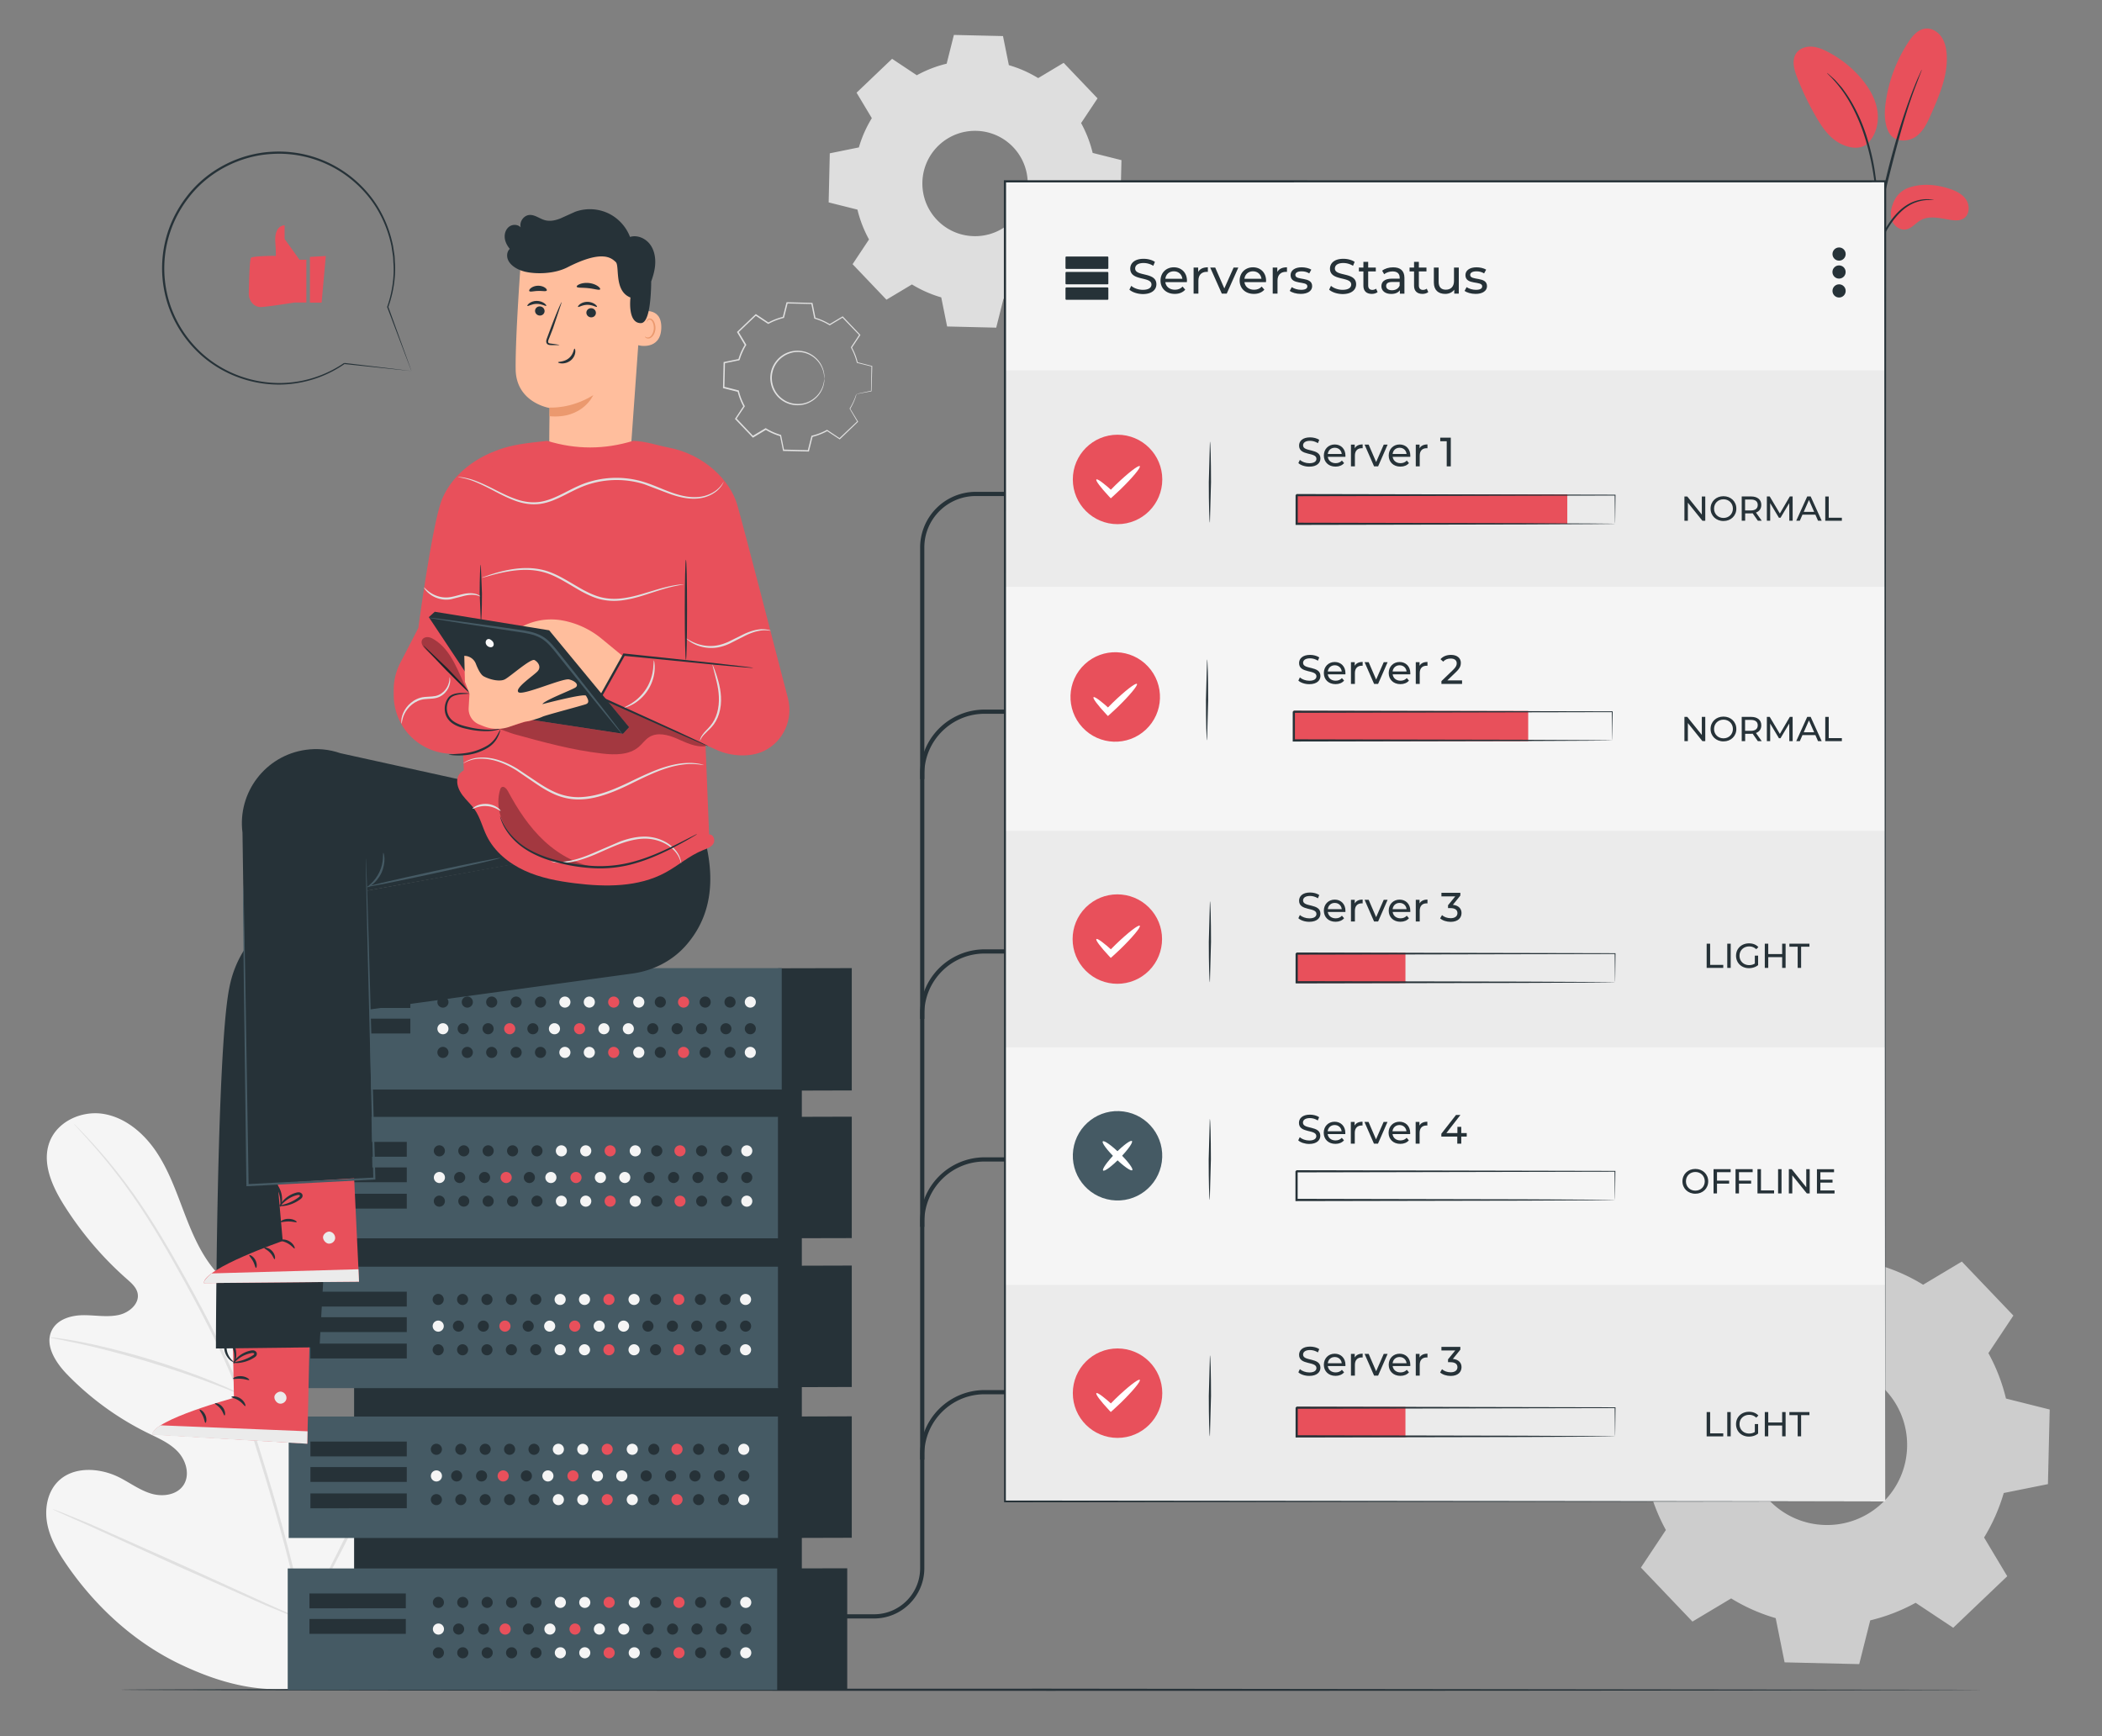 <svg xmlns="http://www.w3.org/2000/svg" xmlns:xlink="http://www.w3.org/1999/xlink" viewBox="0 0 500 413" xmlns:v="https://vecta.io/nano"><rect x="0" y="0" width="500" height="413" fill="#808080" stroke="none"/><style><![CDATA[.Q{fill:#263238}.R{fill:#e8505b}.S{fill:#f5f5f5}.T{fill:#455a64}.U{fill:#e0e0e0}.V{fill:#ebebeb}.W{fill:#ffbe9d}.X{fill-rule:evenodd}]]></style><g opacity=".8" class="U X"><path d="M476.63 355.19c-1.1 3.76-2.68 7.32-4.68 10.59l5.51 9.21-12.85 12.26-8.94-5.94c-3.36 1.85-6.98 3.26-10.8 4.18l-2.62 10.41-17.75-.42-2.12-10.52a43.04 43.04 0 0 1-10.59-4.69l-9.21 5.51-12.26-12.85 5.94-8.94c-1.85-3.36-3.26-6.98-4.18-10.8l-10.41-2.61.42-17.75 10.52-2.12a43.04 43.04 0 0 1 4.69-10.59l-5.51-9.21 12.85-12.26 8.94 5.94c3.36-1.85 6.98-3.26 10.79-4.18l2.62-10.4 17.75.42 2.12 10.52a43.04 43.04 0 0 1 10.59 4.69l9.21-5.51 12.26 12.85-5.94 8.94c1.85 3.36 3.26 6.98 4.18 10.8l10.4 2.61-.42 17.75-10.51 2.11h0zm-22.99-10.99c.25-10.52-8.08-19.25-18.6-19.49-10.52-.25-19.24 8.08-19.49 18.6s8.08 19.24 18.6 19.49 19.25-8.08 19.49-18.6z"/></g><path d="M196.09 90.07s.07.57-.17 1.56c-.24.97-.89 2.41-2.38 3.52-.74.54-1.67 1-2.74 1.17s-2.27.11-3.41-.34c-.57-.21-1.12-.52-1.63-.92-.51-.39-.97-.86-1.35-1.41-.78-1.08-1.2-2.47-1.18-3.88.04-1.41.53-2.78 1.36-3.82A6.22 6.22 0 0 1 186 84.6c.52-.37 1.09-.66 1.67-.84 1.16-.4 2.36-.4 3.42-.18s1.97.72 2.68 1.3c1.44 1.18 2.02 2.65 2.21 3.63.21 1 .11 1.56.11 1.56-.05 0 0-.56-.23-1.54a6.35 6.35 0 0 0-2.23-3.46c-.69-.54-1.57-1-2.59-1.2-1.01-.19-2.15-.19-3.25.21-.55.18-1.08.45-1.58.81-.5.34-.95.78-1.33 1.28-.78.99-1.24 2.28-1.28 3.61-.02 1.33.38 2.64 1.11 3.67.35.52.79.97 1.27 1.34s1 .68 1.54.88c1.08.44 2.22.5 3.24.36 1.02-.15 1.92-.57 2.64-1.08 1.45-1.04 2.12-2.41 2.39-3.35.27-.97.26-1.53.3-1.53zm7.65 3.66l.22-.06.66-.15 2.61-.56-.05.06.1-5.91.07.09-3.46-.86-.06-.02-.02-.06a14.73 14.73 0 0 0-1.39-3.56l-.03-.06.04-.06 1.97-2.98.01.16-4.09-4.26.18.02-3.06 1.84-.08.05-.08-.05c-1.01-.62-2.21-1.17-3.49-1.54l-.09-.03-.02-.09-.71-3.5.15.13-5.91-.13.17-.13-.87 3.46-.03.1-.1.02c-1.16.28-2.39.74-3.55 1.38l-.09.05-.09-.06-2.98-1.97.22-.02-4.27 4.08.03-.22 1.83 3.06.06.09-.06.09c-.63 1.03-1.17 2.22-1.54 3.47h0 0c-.06.06.14-.13-.14.13h0-.01-.01l-.03.01-.06.01-.11.02-.22.04-.44.09-.88.18-1.74.35.15-.17-.14 5.91-.14-.18 3.46.87.1.03.03.11c.3 1.25.77 2.45 1.37 3.55l.05.09-.06.09-1.98 2.97-.02-.22 4.07 4.28-.21-.03 3.07-1.83.09-.05.08.05a14.37 14.37 0 0 0 3.48 1.55l.09.03.02.09.7 3.5-.14-.12 5.9.15-.14.11.88-3.46.02-.08.08-.02a14.18 14.18 0 0 0 3.56-1.37l.06-.03.06.04 2.97 1.98-.13.01 4.29-4.06-.01.1-1.81-3.08-.02-.03.02-.03c.68-1.1 1.05-2 1.28-2.59l.24-.67c.09-.13.11-.2.12-.19 0 0-.01.08-.05.23l-.21.69c-.21.6-.57 1.51-1.24 2.63v-.06l1.85 3.05.03.06-.05.05-4.26 4.1-.06.06-.07-.05-2.98-1.96.12.01a14.68 14.68 0 0 1-3.62 1.41l.1-.1-.86 3.46-.03.11h-.11l-5.91-.13h-.12l-.02-.12-.71-3.5.11.12a14.59 14.59 0 0 1-3.56-1.57h.17l-3.06 1.84-.11.07-.09-.1-4.08-4.27-.1-.1.08-.12 1.97-2.98-.01.18a14.79 14.79 0 0 1-1.41-3.63l.13.13-3.46-.87-.14-.03v-.14l.14-5.91v-.15l.14-.03 1.74-.35.88-.18.44-.09.22-.04.11-.02.06-.01.03-.01h.01.01 0l-.14.13h0 0c.37-1.29.93-2.51 1.58-3.56v.19l-1.83-3.06-.07-.12.1-.1 4.28-4.08.1-.1.12.08 2.97 1.98-.18-.01a14.67 14.67 0 0 1 3.63-1.4l-.13.13.87-3.46.03-.13h.14l5.9.15h.13l.03.13.7 3.5-.11-.12c1.31.38 2.53.95 3.56 1.58h-.16l3.07-1.83.1-.06.08.08 4.07 4.28.07.08-.06.09-1.98 2.97.01-.12a14.62 14.62 0 0 1 1.39 3.62l-.08-.08 3.46.88.07.02v.07l-.17 5.9v.05l-.05.01-2.6.49-.67.12-.25.02z" class="U"/><g opacity=".8" class="S X"><path d="M259.58 51.18a28.43 28.43 0 0 1-3.08 6.96l3.62 6.06-8.45 8.06-5.88-3.91c-2.21 1.21-4.59 2.15-7.1 2.75l-1.72 6.85-11.68-.28-1.4-6.92c-2.48-.72-4.82-1.77-6.97-3.08l-6.06 3.63-8.06-8.45 3.91-5.88c-1.21-2.21-2.15-4.59-2.75-7.1l-6.85-1.72.27-11.68 6.92-1.4a28.43 28.43 0 0 1 3.08-6.96l-3.63-6.06 8.45-8.06 5.88 3.91c2.21-1.21 4.59-2.15 7.1-2.75l1.72-6.84 11.68.27 1.4 6.92a28.5 28.5 0 0 1 6.97 3.08l6.06-3.63 8.06 8.45-3.91 5.88c1.21 2.21 2.15 4.59 2.75 7.1l6.85 1.72-.28 11.68-6.9 1.4h0zm-15.12-7.23c.16-6.92-5.31-12.66-12.23-12.82s-12.66 5.32-12.82 12.23c-.16 6.92 5.31 12.66 12.23 12.82 6.92.17 12.66-5.3 12.82-12.23z"/></g><path d="M76.74 400.54c20.02-11.06 26.8-34.8 28.35-56.62.26-3.64 1.06-7.42-.33-10.79-1.39-3.36-5.19-5.96-8.6-4.78-2.83.98-4.33 4-6.11 6.43-2.37 3.24-5.66 5.78-9.37 7.23-2.44.96-5.37 1.39-7.52-.11-2.95-2.06-2.86-6.42-2.46-10.03l2.25-20.16c.4-3.61.8-7.29.04-10.83s-2.91-6.99-6.24-8.31-7.79.21-8.88 3.67c-.46 1.44-.32 3-.58 4.48-.26 1.49-1.13 3.07-2.6 3.34-1.48.27-2.82-.9-3.79-2.07-3.34-4.04-5.37-9-7.24-13.91-1.87-4.92-3.66-9.94-6.62-14.27s-7.3-7.97-12.44-8.81-10.98 1.77-12.82 6.71c-1.85 4.95.58 10.42 3.37 14.88 4.15 6.62 9.25 12.62 15.09 17.75 1.05.93 2.19 1.93 2.49 3.31.53 2.49-2 4.64-4.46 5.18-2.78.61-5.67.03-8.52.06s-6.03.95-7.37 3.5c-1.87 3.53.81 7.72 3.58 10.58a69.29 69.29 0 0 0 19.18 13.94c2.55 1.25 5.26 2.4 7.2 4.49s2.89 5.47 1.33 7.88-4.97 2.87-7.69 2.06c-2.73-.81-5.06-2.58-7.6-3.86-4.76-2.39-11.2-2.73-14.83 1.22-2.38 2.6-2.98 6.5-2.28 9.97s2.54 6.59 4.53 9.5c6.97 10.16 16.35 18.74 27.44 23.94 11.08 5.21 21.62 7.41 33.5 4.43" class="S"/><g class="U"><path d="M72.56 386.32c-2.04-11.31-5.31-23.52-9.17-36.17l-2.89-9.36c-.96-3.07-1.9-6.11-3.01-9.03-2.2-5.85-4.75-11.31-7.34-16.41-2.59-5.11-5.23-9.86-7.73-14.28-2.51-4.42-4.93-8.5-7.3-12.12-4.71-7.26-9.19-12.66-12.42-16.24-1.61-1.8-2.91-3.15-3.8-4.05l-1.02-1.02c-.23-.23-.36-.34-.36-.33-.01.01.1.14.31.38l.97 1.07c.86.93 2.12 2.31 3.7 4.13 3.16 3.63 7.57 9.05 12.22 16.33 2.33 3.63 4.72 7.71 7.21 12.14 2.48 4.43 5.1 9.19 7.67 14.29s5.1 10.54 7.28 16.36c1.1 2.9 2.04 5.92 2.99 9l2.89 9.35c3.85 12.64 7.13 24.82 9.2 36.08"/><path d="M57.3 331.72c.04.01.22-.52.51-1.5l1.12-4.18c.89-3.54 1.95-8.47 3.1-13.91s2.28-10.34 3.22-13.86l1.14-4.16c.28-.98.41-1.53.37-1.55-.04-.01-.26.51-.61 1.46-.36.96-.82 2.36-1.34 4.11-1.06 3.5-2.27 8.4-3.42 13.85l-2.91 13.94-.91 4.22c-.22 1.01-.31 1.57-.27 1.58z"/><path d="M11.82 318.16c-.01.05.65.19 1.83.42l4.98 1.03c4.2.91 9.96 2.36 16.25 4.25 6.28 1.9 11.9 3.85 15.91 5.39 2.02.75 3.63 1.41 4.75 1.85 1.12.45 1.74.68 1.76.63.02-.04-.57-.35-1.66-.88-1.09-.52-2.68-1.24-4.68-2.05-3.99-1.65-9.59-3.69-15.9-5.59-6.3-1.89-12.1-3.28-16.34-4.06-2.12-.41-3.84-.67-5.04-.82-1.19-.16-1.86-.22-1.86-.17zm60.26 67.25c.02.01.15-.17.38-.53l.97-1.6 3.39-5.97c2.8-5.08 6.44-12.22 10.36-20.15l10.18-20.23 3.2-6.07.86-1.66c.19-.38.28-.59.26-.6s-.15.17-.38.53l-.97 1.59c-.84 1.39-1.99 3.43-3.39 5.97-2.8 5.08-6.44 12.22-10.36 20.15L76.4 377.06l-3.2 6.07-.86 1.66c-.19.4-.28.61-.26.62z"/><path d="M12.52 359.04c-.01.02.19.13.59.32l1.73.79 6.38 2.84 20.95 9.55 21.04 9.38 6.46 2.64 1.78.67c.41.15.63.21.64.19s-.19-.13-.59-.32l-1.73-.79-6.38-2.84-20.96-9.55-21.04-9.37-6.46-2.64-1.78-.67c-.4-.15-.62-.22-.63-.2z"/></g><path d="M471.13 402c0 .14-99.01.26-221.12.26-122.15 0-221.14-.12-221.14-.26s98.99-.26 221.14-.26l221.12.26zm-263.21-16.96h-9.24v-1h9.24c6.04 0 10.95-4.91 10.95-10.95V130.24a13.25 13.25 0 0 1 13.23-13.23h20.02v1H232.1c-6.74 0-12.23 5.49-12.23 12.23v242.84c0 6.6-5.36 11.96-11.95 11.96zM84.23 242.34h106.5v142.2H84.23z" class="Q"/><path d="M68.67 265.71H185.1v28.89H68.67z" class="T"/><g class="Q"><use xlink:href="#B"/><use xlink:href="#B" y="6.07"/><use xlink:href="#B" y="12.34"/><use xlink:href="#C"/><use xlink:href="#D"/><use xlink:href="#C" x="11.61"/><path d="M123.24 273.79c0 .73-.59 1.32-1.31 1.32s-1.32-.59-1.32-1.32a1.32 1.32 0 0 1 1.32-1.32 1.31 1.31 0 0 1 1.31 1.32z"/><use xlink:href="#C" x="62.38"/><use xlink:href="#C" x="68.3"/><use xlink:href="#C" x="23.22"/><use xlink:href="#C" x="51.72"/></g><g class="S"><use xlink:href="#D" x="23.21"/><use xlink:href="#C" x="34.82"/><use xlink:href="#C" x="46.6"/><path d="M178.95 273.79c0 .73-.59 1.32-1.31 1.32a1.32 1.32 0 0 1 0-2.64c.72 0 1.31.59 1.31 1.32z"/></g><g class="R"><use xlink:href="#C" x="40.63"/><use xlink:href="#C" x="57.24"/></g><g class="Q"><path d="M176.32 280.13a1.32 1.32 0 0 1 1.32-1.32 1.31 1.31 0 0 1 1.31 1.32c0 .73-.59 1.32-1.31 1.32-.74-.01-1.32-.6-1.32-1.32z"/><use xlink:href="#E"/><use xlink:href="#E" x="-5.8"/><use xlink:href="#E" x="-11.6"/><use xlink:href="#E" x="-56.57"/><use xlink:href="#E" x="-62.49"/><use xlink:href="#F"/><use xlink:href="#E" x="-45.91"/></g><g class="S"><path d="M147.3 280.13a1.32 1.32 0 0 1 1.32-1.32 1.31 1.31 0 0 1 1.31 1.32c0 .73-.59 1.32-1.31 1.32-.73-.01-1.32-.6-1.32-1.32z"/><use xlink:href="#E" x="-29.01"/><use xlink:href="#F" x="-23.38"/><use xlink:href="#E" x="-67.31"/></g><g class="R"><use xlink:href="#E" x="-34.82"/><use xlink:href="#E" x="-51.43"/></g><g class="Q"><use xlink:href="#G"/><circle cx="110.32" cy="285.76" r="1.31"/><circle cx="116.12" cy="285.76" r="1.32"/><path d="M123.24 285.76c0 .73-.59 1.32-1.31 1.32s-1.32-.59-1.32-1.32a1.32 1.32 0 0 1 1.32-1.32c.73 0 1.31.6 1.31 1.32z"/><circle cx="166.9" cy="285.76" r="1.31"/><circle cx="172.82" cy="285.76" r="1.31"/><use xlink:href="#G" x="23.22"/><use xlink:href="#G" x="51.72"/></g><g class="S"><circle cx="133.53" cy="285.76" r="1.31"/><use xlink:href="#G" x="34.82"/><use xlink:href="#G" x="46.6"/><use xlink:href="#H"/></g><g class="R"><path d="M146.46 285.76a1.32 1.32 0 0 1-2.64 0 1.32 1.32 0 0 1 1.32-1.32c.73 0 1.32.6 1.32 1.32z"/><circle cx="161.76" cy="285.76" r="1.31"/></g><path d="M68.67 301.35H185.1v28.89H68.67z" class="T"/><g class="Q"><use xlink:href="#I"/><use xlink:href="#J"/><use xlink:href="#J" x="5.8"/><use xlink:href="#I" x="17.41"/><use xlink:href="#I" x="62.38"/><use xlink:href="#I" x="68.29"/><path d="M128.76 309.15a1.31 1.31 0 0 1-1.31 1.31c-.73 0-1.32-.59-1.32-1.31a1.32 1.32 0 0 1 1.32-1.32c.72 0 1.31.59 1.31 1.32z"/><use xlink:href="#J" x="45.91"/></g><g class="S"><use xlink:href="#I" x="29.01"/><path d="M140.36 309.15a1.31 1.31 0 0 1-1.32 1.31c-.73 0-1.32-.59-1.32-1.31a1.32 1.32 0 0 1 1.32-1.32 1.31 1.31 0 0 1 1.32 1.32z"/><use xlink:href="#I" x="46.59"/><use xlink:href="#I" x="73.11"/></g><g class="R"><use xlink:href="#I" x="40.62"/><use xlink:href="#I" x="57.23"/></g><g class="Q"><use xlink:href="#E" x="5.52" y="35.36"/><circle cx="171.54" cy="315.49" r="1.32"/><use xlink:href="#E" x="-6.09" y="35.36"/><use xlink:href="#E" x="-11.89" y="35.36"/><use xlink:href="#E" x="-56.86" y="35.36"/><use xlink:href="#E" x="-62.78" y="35.36"/><circle cx="154.13" cy="315.49" r="1.32"/><use xlink:href="#K"/></g><g class="S"><use xlink:href="#E" x="-23.5" y="35.36"/><use xlink:href="#E" x="-29.3" y="35.36"/><circle cx="130.75" cy="315.49" r="1.32"/><use xlink:href="#K" x="-21.4"/></g><g class="R"><use xlink:href="#E" x="-35.11" y="35.36"/><use xlink:href="#E" x="-51.72" y="35.36"/></g><g class="Q"><use xlink:href="#L"/><use xlink:href="#M"/><use xlink:href="#M" x="5.8"/><use xlink:href="#L" x="17.41"/><use xlink:href="#N"/><use xlink:href="#N" x="5.91"/><path d="M128.76 321.12a1.31 1.31 0 0 1-1.31 1.31c-.73 0-1.32-.59-1.32-1.31a1.32 1.32 0 0 1 1.32-1.32 1.33 1.33 0 0 1 1.31 1.32z"/><use xlink:href="#M" x="45.91"/></g><g class="S"><use xlink:href="#L" x="29.01"/><use xlink:href="#O"/><use xlink:href="#L" x="46.59"/><use xlink:href="#L" x="73.11"/></g><g class="R"><use xlink:href="#N" x="-21.76"/><use xlink:href="#N" x="-5.15"/></g><g class="Q"><use xlink:href="#B" y="35.64"/><use xlink:href="#B" y="41.71"/><use xlink:href="#B" y="47.99"/></g><path d="M68.67 337H185.1v28.89H68.67z" class="T"/><g class="Q"><use xlink:href="#B" y="71.29"/><use xlink:href="#B" y="77.36"/><use xlink:href="#B" y="83.63"/><use xlink:href="#G" x="-0.71" y="59.03"/><use xlink:href="#P"/><use xlink:href="#P" x="5.8"/><use xlink:href="#P" x="11.6"/><use xlink:href="#G" x="61.67" y="59.03"/><use xlink:href="#G" x="67.59" y="59.03"/><use xlink:href="#P" x="17.41"/><use xlink:href="#H" x="-22.11" y="59.03"/></g><g class="S"><use xlink:href="#G" x="28.31" y="59.03"/><use xlink:href="#H" x="-39.01" y="59.03"/><use xlink:href="#G" x="45.89" y="59.03"/><use xlink:href="#G" x="72.41" y="59.03"/></g><g class="R"><use xlink:href="#P" x="34.82"/><path d="M162.36 344.79a1.32 1.32 0 0 1-2.64 0 1.32 1.32 0 0 1 1.32-1.32c.73 0 1.32.6 1.32 1.32z"/></g><g class="Q"><use xlink:href="#Q"/><use xlink:href="#Q" x="-5.81"/><use xlink:href="#Q" x="-11.61"/><use xlink:href="#Q" x="-17.41"/><path d="M113.23 351.13a1.32 1.32 0 0 1 1.32-1.32 1.31 1.31 0 0 1 1.31 1.32c0 .73-.59 1.32-1.31 1.32a1.31 1.31 0 0 1-1.32-1.32zm-5.92 0a1.32 1.32 0 0 1 1.32-1.32 1.31 1.31 0 0 1 1.31 1.32c0 .73-.59 1.32-1.31 1.32s-1.32-.59-1.32-1.32z"/><use xlink:href="#Q" x="-23.22"/><use xlink:href="#Q" x="-51.72"/></g><g class="S"><use xlink:href="#Q" x="-29.02"/><use xlink:href="#Q" x="-34.82"/><use xlink:href="#Q" x="-46.6"/><use xlink:href="#Q" x="-73.12"/></g><g class="R"><use xlink:href="#R"/><use xlink:href="#Q" x="-57.24"/></g><g class="Q"><use xlink:href="#S"/><use xlink:href="#T"/><use xlink:href="#T" x="5.8"/><use xlink:href="#T" x="11.6"/><use xlink:href="#S" x="62.38"/><use xlink:href="#S" x="68.3"/><use xlink:href="#T" x="17.41"/><use xlink:href="#U"/></g><g class="S"><use xlink:href="#S" x="29.02"/><use xlink:href="#U" x="-16.9"/><use xlink:href="#S" x="46.6"/><use xlink:href="#S" x="73.12"/></g><g class="R"><use xlink:href="#T" x="34.82"/><use xlink:href="#I" x="56.81" y="47.62"/></g><path d="M202.61 294.55l-17.51.04v-28.88l17.51-.05zm0 35.42l-17.51.05v-28.89l17.51-.05zm0 35.87l-17.51.05V337l17.51-.05zM74.69 248.61h22.92v3.53H74.69zm127.92 10.81l-17.51.05v-29.11l17.51-.04z" class="Q"/><path d="M69.52 230.32h116.43v28.89H69.52z" class="T"/><g class="Q"><path d="M74.69 236.27h22.92v3.53H74.69zm0 6.07h22.92v3.53H74.69z"/><use xlink:href="#C" x="0.85" y="-35.39"/><use xlink:href="#C" x="6.65" y="-35.39"/><use xlink:href="#C" x="12.45" y="-35.39"/><use xlink:href="#C" x="18.26" y="-35.39"/><use xlink:href="#C" x="63.23" y="-35.39"/><path d="M174.97 238.4a1.32 1.32 0 0 1-2.64 0 1.32 1.32 0 0 1 1.32-1.32 1.31 1.31 0 0 1 1.32 1.32z"/><use xlink:href="#C" x="24.06" y="-35.39"/><use xlink:href="#C" x="52.56" y="-35.39"/></g><g class="S"><use xlink:href="#C" x="29.86" y="-35.39"/><use xlink:href="#C" x="35.67" y="-35.39"/><use xlink:href="#C" x="47.44" y="-35.39"/><use xlink:href="#D" x="68.15" y="-35.39"/></g><g class="R"><use xlink:href="#C" x="41.47" y="-35.39"/><use xlink:href="#C" x="58.09" y="-35.39"/></g><g class="Q"><path d="M177.16 244.74c0-.73.59-1.32 1.31-1.32a1.32 1.32 0 0 1 0 2.64 1.33 1.33 0 0 1-1.31-1.32z"/><circle cx="172.67" cy="244.74" r="1.32"/><use xlink:href="#F" x="12.45" y="-35.39"/><use xlink:href="#F" x="6.65" y="-35.39"/><use xlink:href="#E" x="-55.73" y="-35.39"/><use xlink:href="#E" x="-61.65" y="-35.39"/><use xlink:href="#K" x="29.63" y="-70.75"/><circle cx="126.76" cy="244.74" r="1.32"/></g><g class="S"><circle cx="149.46" cy="244.74" r="1.32"/><circle cx="143.65" cy="244.74" r="1.32"/><use xlink:href="#K" x="6.25" y="-70.75"/><circle cx="105.36" cy="244.74" r="1.32"/></g><g class="R"><use xlink:href="#F" x="-16.56" y="-35.39"/><use xlink:href="#E" x="-50.59" y="-35.39"/></g><g class="Q"><use xlink:href="#G" x="0.85" y="-35.39"/><use xlink:href="#G" x="6.65" y="-35.39"/><use xlink:href="#G" x="12.45" y="-35.39"/><use xlink:href="#G" x="18.26" y="-35.39"/><use xlink:href="#G" x="63.23" y="-35.39"/><path d="M174.97 250.37a1.32 1.32 0 0 1-2.64 0 1.32 1.32 0 0 1 1.32-1.32c.74.01 1.32.6 1.32 1.32z"/><use xlink:href="#G" x="24.06" y="-35.39"/><use xlink:href="#G" x="52.56" y="-35.39"/></g><g class="S"><use xlink:href="#G" x="29.86" y="-35.39"/><use xlink:href="#G" x="35.67" y="-35.39"/><use xlink:href="#G" x="47.44" y="-35.39"/><use xlink:href="#P" x="68.86" y="-94.42"/></g><g class="R"><use xlink:href="#G" x="41.47" y="-35.39"/><use xlink:href="#G" x="58.09" y="-35.39"/></g><path d="M201.53 401.98l-17.51.05v-28.89l17.51-.04z" class="Q"/><path d="M68.44 373.14h116.43v28.89H68.44z" class="T"/><g class="Q"><path d="M73.61 379.09h22.92v3.53H73.61zm0 6.07h22.92v3.53H73.61z"/><use xlink:href="#L" x="0.05" y="60.1"/><use xlink:href="#L" x="5.85" y="60.1"/><use xlink:href="#N" x="-50.73" y="60.1"/><use xlink:href="#L" x="17.46" y="60.1"/><use xlink:href="#L" x="62.43" y="60.1"/><use xlink:href="#L" x="68.35" y="60.1"/><use xlink:href="#L" x="23.26" y="60.1"/><use xlink:href="#L" x="51.76" y="60.1"/></g><g class="S"><use xlink:href="#O" x="-5.75" y="60.1"/><use xlink:href="#L" x="34.87" y="60.1"/><use xlink:href="#L" x="46.64" y="60.1"/><use xlink:href="#L" x="73.16" y="60.1"/></g><g class="R"><use xlink:href="#L" x="40.67" y="60.1"/><use xlink:href="#N" x="-5.09" y="60.1"/></g><g class="Q"><use xlink:href="#Q" x="0.47" y="36.43"/><use xlink:href="#Q" x="-5.33" y="36.43"/><use xlink:href="#Q" x="-11.14" y="36.43"/><path d="M158.67 387.56c0-.73.59-1.32 1.31-1.32s1.32.59 1.32 1.32a1.32 1.32 0 0 1-1.32 1.32 1.31 1.31 0 0 1-1.31-1.32z"/><use xlink:href="#V"/><use xlink:href="#V" x="-5.92"/><use xlink:href="#Q" x="-22.74" y="36.43"/><use xlink:href="#V" x="10.67"/></g><g class="S"><use xlink:href="#Q" x="-28.55" y="36.43"/><use xlink:href="#R" x="6.28" y="36.43"/><use xlink:href="#Q" x="-46.12" y="36.43"/><use xlink:href="#Q" x="-72.64" y="36.43"/></g><g class="R"><use xlink:href="#V" x="21.76"/><use xlink:href="#Q" x="-56.77" y="36.43"/></g><g class="Q"><use xlink:href="#W"/><use xlink:href="#W" x="5.8"/><circle cx="115.89" cy="393.2" r="1.32"/><use xlink:href="#W" x="17.41"/><circle cx="166.66" cy="393.2" r="1.32"/><circle cx="172.58" cy="393.2" r="1.32"/><use xlink:href="#W" x="23.21"/><use xlink:href="#W" x="51.71"/></g><g class="S"><path d="M134.61 393.2a1.32 1.32 0 0 1-2.64 0 1.31 1.31 0 0 1 1.32-1.31c.74-.01 1.32.58 1.32 1.31z"/><circle cx="139.1" cy="393.2" r="1.32"/><use xlink:href="#W" x="46.59"/><use xlink:href="#W" x="73.11"/></g><g class="R"><use xlink:href="#W" x="40.62"/><circle cx="161.52" cy="393.2" r="1.32"/></g><g class="Q"><use xlink:href="#X"/><use xlink:href="#X" y="57.04"/><use xlink:href="#X" y="106.52"/><use xlink:href="#X" y="161.89"/></g><path d="M55.28 313.5l.37 19.05s-19.14 5.18-19.41 8.7l36.86 2.21.65-29.71-18.47-.25z" class="R"/><path d="M67.1 331.14c.71.21 1.19 1.02 1.01 1.74s-1 1.22-1.72 1.02c-.72-.19-1.32-1.15-1.07-1.85.26-.7 1.25-1.23 1.9-.86m5.87 12.28l.06-2.96-34.94-1.42s-2.06 1.1-2.06 2.25l36.94 2.13z" class="V"/><g class="Q"><path d="M55.05 332.35c0 .18.9.28 1.78.87.89.57 1.34 1.36 1.51 1.29.17-.03-.08-1.12-1.16-1.82-1.07-.7-2.17-.5-2.13-.34zm-3.91 1.54c-.04.17.73.49 1.33 1.27.62.76.76 1.58.94 1.58.17.03.31-1.02-.45-1.97-.75-.96-1.81-1.05-1.82-.88zm-2.27 4.61c.16.04.43-.86-.02-1.85-.44-1-1.28-1.4-1.36-1.25-.1.15.43.69.79 1.51.37.8.41 1.57.59 1.59zm6.58-10.5c.07.17.91-.07 1.92.02 1.02.07 1.81.42 1.91.27.11-.13-.66-.81-1.86-.89-1.2-.1-2.06.46-1.97.6zm-.01-3.84c0 .07.71.2 1.85.02.57-.09 1.24-.26 1.95-.56a8.37 8.37 0 0 0 1.07-.55c.17-.11.38-.21.57-.43.2-.18.32-.66.1-.96-.18-.29-.52-.42-.78-.43-.27-.01-.49.04-.7.08-.41.09-.8.22-1.16.38-.71.31-1.29.71-1.73 1.09-.87.78-1.17 1.45-1.11 1.49.08.06.51-.5 1.39-1.14.44-.32 1-.65 1.67-.9.33-.13.69-.23 1.07-.31.39-.1.73-.09.82.08.04.07.04.09-.04.21-.09.1-.25.21-.42.31-.33.21-.66.39-.99.54-.65.31-1.27.52-1.8.66-1.06.28-1.76.32-1.76.42z"/><path d="M55.67 324.42c.06.03.43-.61.52-1.78a6.05 6.05 0 0 0-.22-2.03c-.11-.37-.26-.76-.45-1.13-.21-.37-.47-.86-1.17-.95-.37-.02-.67.26-.78.5-.13.25-.15.46-.2.68-.08.43-.07.85-.02 1.25.1.79.41 1.45.76 1.93.71.97 1.46 1.2 1.47 1.14.06-.09-.56-.45-1.1-1.38a4.35 4.35 0 0 1-.56-1.75c-.03-.34-.02-.71.05-1.07.06-.39.22-.71.36-.66.18 0 .49.3.64.62.18.33.33.68.44 1.01.22.67.31 1.31.33 1.85.04 1.07-.16 1.74-.07 1.77z"/><path d="M167.01 197.4l-90.82 16.5c-10.4 1.87-18.95 9.59-21.38 19.88a29.2 29.2 0 0 0-.3 1.41c-3.02 15.37-3.15 85.62-3.15 85.62l24.64-.29 4.45-79.34 69.95-9.57c4.83-.66 9.36-2.9 12.62-6.53 5.9-6.6 7.74-15.53 3.99-27.68z"/></g><path d="M65.57 276.25l1.68 18.98s-18.74 6.48-18.77 10.02l36.93-.33L84 275.24l-18.43 1.01z" class="R"/><path d="M78.58 293.04a1.52 1.52 0 0 1 1.13 1.67 1.46 1.46 0 0 1-1.64 1.14c-.73-.15-1.4-1.06-1.19-1.77s1.17-1.31 1.84-.99m6.68 11.83l-.14-2.96-34.96.99s-1.85 1.49-1.83 2.3l36.93-.33z" class="V"/><g class="Q"><path d="M66.64 295.07c.02.18.92.21 1.84.75.93.51 1.43 1.27 1.59 1.19.16-.04-.16-1.11-1.28-1.73-1.12-.64-2.2-.37-2.15-.21zm-3.79 1.81c-.03.18.76.44 1.42 1.17.67.71.87 1.53 1.05 1.51.17.02.24-1.04-.59-1.94-.82-.89-1.89-.91-1.88-.74zm-1.96 4.75c.17.03.37-.88-.14-1.85s-1.38-1.31-1.45-1.16c-.09.15.48.65.89 1.45.43.79.52 1.55.7 1.56zm5.84-10.92c.08.16.9-.13 1.92-.12 1.02 0 1.83.3 1.92.14.1-.14-.71-.76-1.92-.76-1.2-.02-2.01.6-1.92.74zm-.26-3.84c0 .07.72.15 1.85-.11.56-.13 1.22-.35 1.9-.7a8.04 8.04 0 0 0 1.03-.62c.16-.12.36-.24.54-.46.19-.2.28-.68.03-.96-.2-.27-.54-.38-.81-.37s-.49.07-.69.13c-.41.12-.78.28-1.13.45a6.53 6.53 0 0 0-1.65 1.21c-.82.84-1.07 1.53-1.01 1.56.08.06.47-.53 1.31-1.23.42-.35.96-.71 1.6-1.02.32-.15.67-.28 1.04-.38.39-.12.72-.14.83.03.04.06.05.09-.03.21-.08.11-.23.22-.39.34-.32.23-.63.43-.95.61-.63.35-1.23.6-1.75.78-1.04.35-1.73.43-1.72.53z"/><path d="M66.71 287.12c.07.02.39-.64.39-1.81a6.07 6.07 0 0 0-.36-2.01 6.14 6.14 0 0 0-.53-1.1c-.24-.35-.52-.83-1.23-.87-.37.01-.65.31-.75.56-.11.26-.12.47-.15.69-.05.43-.02.86.06 1.25a4.24 4.24 0 0 0 .89 1.87c.77.92 1.53 1.1 1.55 1.03.06-.09-.59-.41-1.19-1.3a4.23 4.23 0 0 1-.68-1.71c-.05-.34-.07-.7-.02-1.07.04-.4.17-.72.32-.69.18-.01.51.27.68.57.21.32.38.65.51.98.27.66.4 1.29.45 1.83.12 1.07-.03 1.75.06 1.78z"/><path d="M165.47 197.82l-84.53-18.64c-2.65-.92-5.48-1.19-8.25-.79h0c-9.55 1.36-16.24 10.14-15.01 19.71l1.2 83.86 29.73-1.94-1.14-68.16 78-14.04z"/></g><g class="T"><path d="M57.86 210.66c.01 0 .02.12.03.35l.04 1.04.1 4.03.29 14.98.82 50.9-.27-.25 17.54-.92 12.63-.65-.24.26-1.35-54.29-.35-16.09-.07-4.34-.01-1.12.01-.38c.01 0 .02.13.03.38l.05 1.12.16 4.33.5 16.08 1.52 54.28.01.25-.25.01-12.63.66-17.54.91-.27.01v-.27l-.64-50.9-.14-14.98-.01-4.03.01-1.04.03-.33zm29.44.3c-.03-.14 7.06-1.79 15.84-3.69s15.92-3.32 15.95-3.18-7.06 1.79-15.84 3.69c-8.77 1.9-15.92 3.32-15.95 3.18z"/><path d="M91.18 202.88c.06-.01.24.51.27 1.4s-.15 2.14-.72 3.38c-.58 1.24-1.42 2.18-2.12 2.73s-1.22.75-1.25.69c-.1-.13 1.82-1.26 2.9-3.64 1.13-2.36.76-4.56.92-4.56z"/></g><path d="M149.87 109.5l-19.17-1.53c-.12-2.24.04-10.9.04-10.9s-7.98-1.24-8.08-9.22 1.28-26.29 1.28-26.29h0a27.71 27.71 0 0 1 27.85 3.5l1.18.91-3.1 43.53z" class="W"/><path d="M130.72 96.95s5.04.41 10.4-2.95c0 0-2.46 5.74-10.42 5.02l.02-2.07z" fill="#eb996e"/><path d="M151.99 74.23c.14-.06 5.48-1.62 5.31 3.83s-5.61 4.15-5.62 4l.31-7.83z" class="W"/><path d="M153.41 80.05c.02-.02.09.07.25.15.15.08.42.13.71.04.58-.19 1.1-1.09 1.15-2.07a3.19 3.19 0 0 0-.22-1.37c-.15-.4-.4-.69-.69-.75-.29-.08-.5.09-.57.24-.08.15-.05.26-.08.27-.02.01-.11-.1-.06-.32.03-.11.09-.23.23-.33.13-.1.33-.15.53-.12.42.04.79.44.97.88.2.44.31.97.28 1.53-.07 1.1-.67 2.11-1.46 2.31-.39.09-.7-.04-.86-.17-.17-.16-.19-.28-.18-.29z" fill="#eb996e"/><g class="Q"><use xlink:href="#Y"/><path d="M125.45 72.78c.14.15 1-.49 2.23-.49 1.22-.01 2.12.62 2.26.47.07-.07-.08-.33-.47-.62-.39-.28-1.04-.56-1.81-.56-.76 0-1.41.29-1.77.57-.38.3-.51.57-.44.63z"/><use xlink:href="#Y" x="12.21" y="0.43"/><path d="M137.5 73.01c.14.15 1.01-.49 2.23-.49 1.22-.01 2.12.62 2.26.47.07-.07-.08-.33-.47-.62-.39-.28-1.04-.56-1.81-.56-.76 0-1.41.29-1.77.57-.38.3-.51.56-.44.63zm-4.45 9.09c.01-.07-.76-.2-1.99-.36-.31-.03-.61-.09-.66-.31-.07-.23.06-.56.21-.93l.93-2.38 2.08-6.23c-.14-.05-1.29 2.66-2.58 6.05l-.89 2.4c-.12.36-.32.76-.16 1.23.08.23.31.4.51.46s.38.06.53.07h2.02zm3.61.85c-.2-.01-.2 1.32-1.34 2.26-1.14.95-2.55.8-2.57.98-.02.08.32.26.91.27.59.02 1.44-.17 2.14-.75.69-.58.99-1.35 1.04-1.9.06-.54-.09-.87-.18-.86zm.52-14.74c.12.33 1.34.18 2.78.35 1.44.14 2.6.57 2.79.27.09-.14-.12-.46-.59-.78-.46-.32-1.21-.63-2.07-.72s-1.65.04-2.18.26c-.51.2-.78.46-.73.62zm-11.28 1.03c.22.28 1.06-.01 2.08-.02 1.01-.05 1.87.19 2.07-.1.09-.14-.05-.42-.42-.68s-.99-.48-1.69-.46-1.3.27-1.66.56c-.35.27-.47.56-.38.7zm-5.84-12.71c-.09-.99.28-2.05 1.09-2.63.8-.58 2.05-.54 2.71.2-.37-1.33.71-2.87 2.09-2.96 1.3-.08 2.41.9 3.67 1.24 1.23.34 2.54.05 3.72-.43l3.48-1.57a10.3 10.3 0 0 1 7.75.31c2.41 1.11 4.36 3.19 5.29 5.68 1.74-.55 3.73.34 4.8 1.82 1.08 1.48 1.35 3.42 1.14 5.23-.14 1.23-.5 2.41-.91 3.58l.01.31c-.08 4.39-.58 9.54-2.45 9.56-3.26.05-2.48-6.09-2.48-6.09-4-1.55-2.51-7.54-3.51-8.45s-3.09-3.02-11.47 1.26c-3.25 1.66-7.58 1.61-9.94 1.08l-.21-.04c-.01 0-.03-.01-.05-.01-.03-.01-.04-.02-.07-.03-.75-.2-1.48-.49-2.15-.91-.76-.48-1.45-1.13-1.77-1.97s-.2-1.89.46-2.5c-.63-.78-1.12-1.69-1.2-2.68z"/></g><g class="R"><path d="M187.42 166.1c1.29 4.95-.99 10.19-5.55 12.48-.03.01-.05.03-.08.04-3.35 1.67-8.01 1.28-11.23-.17l-2.74-1.24.92 23.02c-13.55 8.84-50.96 2.17-58.3-13.46-.05-4.04-1.65-36.38-1.65-36.38l-.7-35.94c6.38-6.27 9.78-8.14 18.66-9.19l3.43-.38c6.81 2.1 13.63 2.09 20.44-.01h0c3.16.13 5.78 1.11 8.46 1.62 8.46 1.62 14.55 7.79 16.25 13.48 1.39 4.69 10.34 39.42 10.34 39.42l1.75 6.71z"/><path d="M117.23 107.56s-8.45 2.88-12 11.01c-2.32 5.3-5.72 30.83-5.72 30.83l-4.29 8.28c-1.03 1.99-1.57 4.19-1.57 6.42v1.26a13.99 13.99 0 0 0 3.13 8.81h0a14.01 14.01 0 0 0 9.59 5.1c4.28.38 9.47.55 10.57-.71 1.95-2.23 4.88-8.23 4.88-8.23l-12.49-6.64 5.38-9.96 2.52-46.17z"/></g><path d="M163.16 157.03c.15 0 .27-5.35.27-11.94 0-6.6-.12-11.94-.27-11.94s-.27 5.35-.27 11.94c0 6.6.12 11.94.27 11.94zm-48.79-9.04c.15 0 .27-3.06.27-6.83l-.27-6.83c-.15 0-.27 3.06-.27 6.83l.27 6.83z" class="Q"/><path d="M168.68 198.55c.99-.17 1.54 1.32 1.01 2.17-.54.85-1.59 1.18-2.53 1.56-3.2 1.28-5.82 3.65-8.85 5.29-6.44 3.51-14.21 3.47-21.48 2.57-4.12-.51-8.27-1.28-12.04-3.02-3.78-1.74-7.19-4.52-9.02-8.26-1.01-2.05-1.53-4.35-2.83-6.23-.86-1.24-2.02-2.24-2.92-3.44-.9-1.21-1.55-2.75-1.15-4.21.4-1.45 2.22-2.51 3.5-1.71" class="R"/><g opacity=".3"><path d="M142.71 206.46c-4.93-.47-9.53-2.95-13.17-6.31s-6.4-7.57-8.73-11.95c-.32-.6-1.01-1.3-1.54-.88-.18.14-.26.36-.32.58-1.07 3.57.06 7.57 2.39 10.47s5.72 4.82 9.26 5.96c3.55 1.14 7.27 1.57 10.98 1.97"/></g><path d="M172.11 114.64c.01 0-.01.06-.06.17l-.23.46c-.23.39-.63.94-1.29 1.51-.66.55-1.59 1.12-2.77 1.48s-2.61.48-4.15.3c-1.54-.17-3.18-.64-4.87-1.28l-5.35-2.03c-3.79-1.24-8.36-1.48-12.8-.19-2.23.62-4.22 1.69-6.19 2.68-1.96.99-3.95 1.89-6.02 2.15-2.06.25-4.04-.11-5.74-.73-1.71-.61-3.21-1.38-4.57-2.08-2.7-1.44-4.92-2.5-6.55-2.99s-2.58-.54-2.57-.61c0-.02.24 0 .69.04.45.03 1.11.16 1.94.37 1.67.43 3.95 1.46 6.66 2.86 1.37.68 2.86 1.43 4.54 2 1.67.59 3.57.92 5.54.66s3.9-1.15 5.85-2.13c1.95-.99 3.99-2.1 6.27-2.73a22.26 22.26 0 0 1 13.09.23c1.94.64 3.69 1.44 5.36 2.08s3.26 1.12 4.76 1.31c1.49.2 2.88.11 4.02-.21 1.15-.32 2.06-.84 2.73-1.35 1.33-1.06 1.66-2.01 1.71-1.97zm-9.47 24.39c.01.06-.7.11-1.94.37-1.24.25-3.01.74-5.17 1.45-2.16.68-4.73 1.64-7.77 2-1.51.17-3.14.13-4.77-.24s-3.2-1.12-4.74-1.95c-3.04-1.71-5.77-3.61-8.63-4.45-2.85-.84-5.6-.71-7.83-.4-2.24.32-4.02.81-5.24 1.14l-1.41.39c-.32.09-.5.13-.5.11-.01-.02.16-.09.47-.21l1.38-.49c1.21-.39 2.98-.94 5.24-1.31 2.25-.36 5.06-.53 8.02.31 2.96.85 5.75 2.78 8.75 4.46 1.51.82 3.04 1.54 4.6 1.91s3.13.42 4.6.26c2.96-.32 5.53-1.24 7.71-1.87 2.18-.67 3.98-1.11 5.24-1.3a10.52 10.52 0 0 1 1.46-.16l.53-.02zm20.65 11c-.01.1-1.19-.31-3.04.11-.92.2-1.98.59-3.1 1.15l-3.69 1.87c-1.35.61-2.77.98-4.08.99a9.41 9.41 0 0 1-3.38-.56c-.92-.34-1.6-.75-2.04-1.07s-.64-.54-.63-.56c.05-.08.98.71 2.78 1.29.9.27 2.01.49 3.25.43 1.24-.04 2.56-.39 3.88-.98l3.69-1.83c1.16-.55 2.27-.91 3.24-1.07.97-.17 1.77-.11 2.31-.01.55.08.82.21.81.24zm-69.07-8.16c-.04.08-.74-.39-2.02-.36-.63 0-1.38.12-2.2.35l-2.73.7c-2.06.38-3.95-.38-4.99-1.18-1.08-.81-1.45-1.59-1.41-1.61.07-.06.54.62 1.62 1.3 1.05.68 2.79 1.32 4.7.97.95-.16 1.85-.45 2.7-.65.85-.21 1.65-.3 2.32-.25 1.38.07 2.06.7 2.01.73zm53.18 40.14c-.01.06-.85-.17-2.39-.24s-3.78.14-6.41.99c-2.64.81-5.6 2.25-8.89 3.88-1.65.8-3.42 1.6-5.32 2.26-1.9.65-3.94 1.19-6.1 1.27-2.15.12-4.28-.31-6.14-1.09-1.87-.79-3.51-1.85-5.03-2.89l-4.3-2.93c-1.37-.85-2.73-1.52-4.03-1.97-2.59-.93-4.89-.93-6.37-.57-1.49.39-2.19.92-2.22.86 0 0 .66-.6 2.17-1.06 1.5-.44 3.88-.5 6.54.41 1.33.43 2.73 1.1 4.14 1.95l4.34 2.9c1.52 1.02 3.14 2.05 4.95 2.81 1.81.75 3.84 1.16 5.92 1.04 4.19-.21 7.94-1.91 11.23-3.45 3.29-1.6 6.31-3.02 8.99-3.8a21.97 21.97 0 0 1 3.68-.78c1.11-.11 2.07-.13 2.84-.06.78.07 1.38.16 1.78.27.42.13.63.18.62.2zm-48.31 10.91c-.09.12-1.33-1.02-3.27-1.14-1.94-.17-3.34.76-3.41.63-.04-.05.25-.36.86-.67.6-.31 1.54-.55 2.59-.48 1.04.08 1.94.47 2.49.87.55.39.78.75.74.79zm42.94 12.46c-.06.01-.12-.48-.47-1.27-.34-.79-1.07-1.85-2.32-2.76-1.24-.91-3-1.64-5.02-1.8-2.03-.16-4.28.33-6.51 1.13-2.24.81-4.29 1.82-6.22 2.63-1.92.81-3.73 1.41-5.29 1.71s-2.86.31-3.75.22c-.44-.05-.78-.1-1.01-.17-.23-.05-.34-.09-.34-.11 0-.11 1.96.4 5.02-.3 1.52-.34 3.28-.96 5.17-1.79l6.23-2.68c2.27-.82 4.6-1.31 6.73-1.12 2.12.2 3.94 1 5.2 1.99 1.27.99 1.99 2.14 2.29 2.98.14.43.23.76.25.99.05.22.06.34.04.35z" class="U"/><path d="M118.96 194.18c.05-.02.24.71.87 1.89.62 1.17 1.74 2.79 3.57 4.31 3.63 3.15 10.22 5.12 17.46 5.62a30.09 30.09 0 0 0 10.14-1.1c3.04-.85 5.66-2 7.83-3.01 2.17-1.03 3.89-1.93 5.08-2.54l1.38-.7c.32-.16.49-.23.5-.21s-.15.12-.45.31l-1.33.79c-1.17.67-2.86 1.62-5.02 2.7-2.16 1.06-4.79 2.25-7.86 3.14-3.06.91-6.61 1.39-10.3 1.15-3.69-.22-7.15-.93-10.2-1.88-3.05-.97-5.64-2.38-7.47-3.98-1.84-1.59-2.94-3.28-3.52-4.5a11.51 11.51 0 0 1-.57-1.45c-.09-.35-.13-.53-.11-.54z" class="Q"/><g opacity=".3"><path d="M167.82 177.52c-2.28.34-4.68-.87-6.79-1.79-2.11-.93-4.66-1.6-6.61-.37-.96.6-1.61 1.58-2.47 2.32-2.31 1.98-5.69 1.94-8.71 1.59-7.13-.82-14.09-2.73-21.01-4.64-.68-.19-3.5-1.25-3.5-1.25l3.1-.7 2.84-.89 2.17-.47 21.35 3.27s1.46-1.53 1.46-1.58l-4.84-5.86 22.99 10.08"/></g><path d="M121.49 150.84l.65-.49a14.95 14.95 0 0 1 11.77-2.72h0c3.37.64 6.52 2.12 9.17 4.3l5.12 4.22-5.45 9.76-3.71-5.19s-3.46 4.7-4.08 4.2c-.62-.49-1.36-1.98-1.36-1.98l2.47-3.46-5.93 1.24-8.65-3.95 3.71-4.7-3.71 1.24v-2.47z" class="W"/><g class="Q"><path d="M168.47 177.52c.01-.02-.16-.11-.48-.27l-1.43-.7-5.37-2.51-18.33-8.36.12.38 3.51-6.27 2.18-3.91-.26.14 21.91 2.15 6.51.58 1.76.13.61.01s-.21-.06-.6-.11l-1.75-.23-6.5-.75-21.89-2.33-.18-.02-.09.16-2.18 3.91-3.5 6.28-.14.26.27.12 18.4 8.19 5.43 2.36 1.47.61.53.18zm-56.78-12.5c0-.04-.32-.1-.91-.14-.59-.03-1.46-.09-2.52.15-.52.13-1.13.37-1.58.9-.42.53-.7 1.18-.83 1.9-.12.72-.08 1.52.2 2.28s.83 1.45 1.51 1.94c1.4.98 2.98 1.26 4.33 1.54 1.38.27 2.65.36 3.71.36 2.14.02 3.4-.52 3.37-.59-.02-.07-1.27.32-3.36.2-1.04-.05-2.27-.18-3.62-.47-1.33-.31-2.86-.62-4.11-1.49-1.27-.87-1.76-2.4-1.54-3.7.09-.64.34-1.25.68-1.69.34-.43.86-.67 1.34-.81.98-.28 1.84-.28 2.42-.31l.91-.07zm-4.96 14.46c-.01.07.81.23 2.15.25 1.33.02 3.23-.1 5.17-.86.95-.38 1.84-.82 2.57-1.37a6.06 6.06 0 0 0 1.59-1.8c.67-1.19.82-2.02.77-2.03-.09-.04-.37.75-1.09 1.83-.37.53-.87 1.11-1.56 1.6s-1.55.9-2.47 1.26c-1.85.72-3.67.91-4.97.98l-2.16.14zm-5.98-25.91c-.06.04.52.72 1.48 1.77l3.83 4.04 3.94 3.93c1.03.99 1.69 1.57 1.75 1.52.05-.05-.51-.73-1.47-1.79l-3.83-4.05-5.7-5.42z"/><path d="M130.63 149.95L149.66 173l-1.46 1.58-30.89-4.71L102 146.82l1.42-1.28z"/></g><path d="M110.44 156.03h0c1.21 0 2.31.74 2.75 1.88.46 1.19 1.13 2.59 1.87 2.99 1.37.75 3.74 1.35 4.99.74s6.24-5.1 7.11-4.6 1.62 1.62.75 2.62-5.49 3.99-4.62 4.99 10.61-3.4 12.1-3.01c1.5.39 2.37 1.31 1.5 1.91s-7.49 3.1-7.86 3.97c0 0 9.98-2.62 10.36-2 .37.62 1 1.62 0 2-1 .37-9.61 2.62-10.36 2.99s-3.33 1.12-3.85 1.12c-.27 0-2.23.65-4.02 1.28a8.8 8.8 0 0 1-6.21-.17l-1.01-.41c-1.57-.64-2.56-2.21-2.46-3.91l.2-3.4-1.09-2.81-.15-6.18z" class="W"/><path d="M101.95 146.94c0 .02.19.07.57.14l1.65.29 6.09.98 9.04 1.38 5.33.81c1.82.31 3.71.81 5.17 2.09 1.46 1.26 2.57 2.89 3.77 4.33l3.38 4.21 5.75 7.11 3.91 4.77 1.08 1.28c.25.29.39.43.41.42.01-.01-.1-.18-.32-.49l-1-1.34-3.77-4.88-5.65-7.19-3.35-4.23c-1.19-1.44-2.28-3.06-3.83-4.41-1.57-1.37-3.59-1.9-5.43-2.2l-5.35-.78-9.06-1.26-6.11-.81-1.67-.19c-.4-.04-.6-.05-.61-.03z" class="T"/><path d="M116.4 151.99c.32.19.65.39.86.7s.27.75.04 1.04c-.29.37-.9.3-1.27.02-.24-.18-.44-.44-.49-.74-.06-.3.03-.63.26-.83s.6-.22.84-.03" fill="#fafafa"/><g opacity=".3"><path d="M111.18 164.37c-3.46-3.21-6.29-6.49-9.76-9.7-.71-.66-1.47-1.63-1-2.47.27-.47.87-.68 1.41-.63s1.04.32 1.5.61c4.17 2.57 5.71 7.88 7.85 12.19"/></g><path d="M166.51 176.18c-.03-.01 0-.29.21-.76.22-.47.67-1.07 1.3-1.71.63-.65 1.35-1.39 1.88-2.42.54-1.02.9-2.25 1.04-3.58.28-2.67-.35-5.1-.79-6.81l-.71-2.81c.06-.02.5 1 1.06 2.7.53 1.7 1.24 4.17.95 6.97-.15 1.39-.54 2.69-1.14 3.75-.58 1.08-1.39 1.86-2.04 2.45-.65.61-1.12 1.13-1.38 1.55-.25.42-.34.68-.38.67zm-10.99-19.11c.06-.01.27.79.21 2.1-.05 1.31-.45 3.15-1.53 4.88-1.07 1.73-2.55 2.9-3.7 3.53-1.16.64-1.97.79-1.98.74-.03-.08.72-.36 1.79-1.05 1.07-.68 2.43-1.85 3.45-3.49s1.46-3.38 1.6-4.63l.16-2.08zm-48.55 4.05c.02 0 .11.24.12.71.01.46-.09 1.15-.47 1.91-.38.74-1.06 1.56-2.1 2.04-1.05.51-2.31.42-3.49.55-1.18.11-2.23.63-3.03 1.27-.8.65-1.37 1.41-1.73 2.11-.72 1.42-.65 2.46-.76 2.45-.03 0-.07-.25-.05-.71.01-.46.14-1.13.48-1.9.34-.76.91-1.6 1.76-2.32.84-.71 1.99-1.3 3.28-1.42 1.26-.12 2.43-.04 3.35-.47.93-.4 1.58-1.12 1.97-1.78.79-1.38.56-2.46.67-2.44z" class="U"/><path d="M453.99 44.67c3-1.07 6.32-.81 9.37.12 1.63.5 3.31 1.24 4.28 2.65s.89 3.65-.57 4.55c-.86.54-1.96.49-2.97.34-2.43-.36-5.08-1.15-7.22.05-1.22.69-2.15 1.98-3.53 2.21-1.35.23-2.72-.74-3.25-2s-.36-2.73.14-4.01c.01 0 .73-2.83 3.75-3.91zm-4.74-13.26c1.38 2.68 4.82 2.32 6.57 1.03s2.69-3.36 3.56-5.35c1.99-4.53 4.03-9.3 3.67-14.24-.11-1.48-.45-2.98-1.32-4.18s-2.33-2.05-3.8-1.86c-1.74.22-3.01 1.72-3.97 3.18a34.83 34.83 0 0 0-5.41 14.35c-.33 2.38-.38 4.92.7 7.07m-5.18 2.88c2.16-1.96 2.95-5.13 2.49-8.01-.45-2.88-2.01-5.48-3.9-7.7-2.22-2.59-4.96-4.75-8-6.3-1.2-.61-2.48-1.14-3.82-1.19s-2.77.45-3.55 1.54c-1.15 1.62-.56 3.86.16 5.71a66.39 66.39 0 0 0 4.54 9.47c1.41 2.44 3.08 4.88 5.55 6.23s5.2 1.6 6.83-.02" class="R"/><g class="Q"><path d="M444.15 68.32c.03.01.14-.38.31-1.09l.71-3 1.28-4.36c.58-1.6 1.37-3.32 2.33-5.04.98-1.7 2.1-3.22 3.33-4.39 1.22-1.18 2.56-1.97 3.77-2.36a9.3 9.3 0 0 1 2.98-.5l1.13-.01c0-.03-.39-.09-1.12-.17-.73-.05-1.81-.01-3.08.37-1.27.37-2.69 1.16-3.96 2.36-1.28 1.19-2.44 2.74-3.44 4.48-.97 1.75-1.76 3.48-2.33 5.12-.56 1.64-.93 3.15-1.2 4.43l-.56 3.03c-.14.72-.18 1.12-.15 1.13z"/><path d="M444.67 66.01c.02 0 .05-.18.1-.51l.2-1.48.8-5.41c.73-4.56 1.79-9.44 3.49-16.28 1.6-6.43 3.6-13.9 5.28-18.71.37-1.09.73-2.08 1.05-2.93l.84-2.2.54-1.39c.12-.32.17-.49.16-.5s-.1.15-.24.46l-.62 1.36c-.27.59-.57 1.32-.91 2.18a66.87 66.87 0 0 0-1.12 2.92c-1.61 4.34-3.53 10.46-5.24 17.31-1.7 6.86-2.9 13.15-3.55 17.73a89.42 89.42 0 0 0-.65 5.44l-.11 1.49c-.03.34-.04.52-.02.52z"/><path d="M446.35 53.79c.03 0 .1-.55.2-1.54.08-1 .13-2.45.09-4.24-.06-1.79-.19-3.92-.54-6.27-.14-1.07-.47-3.63-1.57-7.54-1.43-5.29-3.75-9.77-5.9-12.65-.49-.75-1.08-1.33-1.54-1.87-.24-.26-.45-.52-.67-.74l-.62-.56c-.75-.67-1.17-1.03-1.19-1.01-.09.09 1.67 1.47 3.74 4.37 2.06 2.89 4.3 7.33 5.72 12.58a59.42 59.42 0 0 1 1.6 7.48c.37 2.33.53 4.44.63 6.22.08 1.78.08 3.22.06 4.22-.03 1-.04 1.55-.01 1.55z"/></g><path d="M72.86 61.79h-1.62l-3.54-4.94v-3.24s-2.51-.15-2.21 4.09-.02 3.16-.02 3.16-5.33.02-5.77.48c-.32.34-.47 5.63-.52 8.5-.03 1.44.86 2.79 2.2 3.13a2.24 2.24 0 0 0 .57.08c1.33 0 8.12-1.08 8.12-1.08h2.8V61.79zm4.64-.89l-1 11.1h-2.78V61.12z" class="R"/><path d="M97.87 88.26c.01 0-.08 0-.26-.02l-.79-.08-3.11-.32-11.83-1.24-.13-.14.23.12a27.52 27.52 0 0 1-13.82 4.85c-5.57.39-11.98-.98-17.54-4.77-5.55-3.74-10.1-10.01-11.54-17.49a27.87 27.87 0 0 1 .17-11.53c.87-3.85 2.62-7.59 5.11-10.82 4.95-6.54 12.73-10.31 20.24-10.71 3.77-.23 7.48.31 10.85 1.5 3.38 1.18 6.41 2.99 8.94 5.17 2.53 2.19 4.6 4.73 6.08 7.44 1.5 2.7 2.46 5.52 3.02 8.26l.31 2.04c.12.67.09 1.35.14 2 .1 1.32.05 2.6-.07 3.83a27.85 27.85 0 0 1-1.51 6.72v-.1l4.09 11.31 1.07 2.97.27.76c.06.17.08.26.08.25-.01 0-.04-.1-.11-.27-.08-.19-.17-.45-.3-.78l-1.14-2.99-4.22-11.14-.02-.05.02-.05c.69-1.98 1.22-4.21 1.44-6.65.11-1.22.15-2.48.04-3.78-.05-.65-.03-1.31-.15-1.97l-.31-2.02c-.56-2.7-1.53-5.47-3.01-8.12-1.47-2.66-3.51-5.16-6.01-7.3a27.34 27.34 0 0 0-8.8-5.06 27.27 27.27 0 0 0-10.66-1.45c-7.38.4-15.01 4.1-19.86 10.52a27.47 27.47 0 0 0-5.02 10.62c-.87 3.78-.89 7.67-.18 11.32 1.4 7.34 5.86 13.51 11.3 17.21 5.47 3.75 11.77 5.12 17.26 4.77 5.53-.35 10.23-2.34 13.68-4.71l.23.12-.13-.14 11.71 1.4 3.14.39.82.1.28.03z" class="Q"/><path d="M239.04 43.14h209.38v314.05H239.04z" class="S"/><path d="M239.04 88.1h209.38v51.51H239.04zm0 109.55h209.38v51.51H239.04z" class="V"/><circle cx="265.83" cy="114.06" r="10.64" class="R"/><use xlink:href="#Z" fill="#fff"/><g class="Q"><use xlink:href="#a"/><use xlink:href="#b"/><path d="M320.03 108.68h-4.19c.12.91.85 1.51 1.87 1.51.6 0 1.11-.2 1.49-.62l.52.6c-.47.55-1.18.84-2.04.84-1.67 0-2.78-1.1-2.78-2.64 0-1.53 1.1-2.63 2.59-2.63s2.55 1.07 2.55 2.66c.01.07 0 .19-.01.28zm-4.19-.68h3.32c-.1-.87-.75-1.48-1.66-1.48-.9 0-1.56.6-1.66 1.48z"/><use xlink:href="#c"/><use xlink:href="#d"/><path d="M335.46 108.68h-4.19c.12.91.85 1.51 1.87 1.51.6 0 1.11-.2 1.49-.62l.52.6c-.47.55-1.18.84-2.04.84-1.67 0-2.78-1.1-2.78-2.64 0-1.53 1.1-2.63 2.59-2.63s2.55 1.07 2.55 2.66c.01.07 0 .19-.01.28zm-4.2-.68h3.32c-.1-.87-.75-1.48-1.66-1.48-.9 0-1.56.6-1.66 1.48z"/><use xlink:href="#c" x="15.42"/><path d="M345.1 104.12v6.83h-.97v-5.98h-1.54v-.85h2.51z"/><use xlink:href="#e"/><use xlink:href="#f"/><path d="M418.14 176.32l-1.24-1.77-.36.02h-1.42v1.75h-.82v-5.77h2.25c1.5 0 2.41.76 2.41 2.01 0 .89-.46 1.53-1.27 1.82l1.37 1.94h-.92zm-.03-3.76c0-.82-.55-1.29-1.61-1.29h-1.4v2.6h1.4c1.06-.01 1.61-.49 1.61-1.31z"/><use xlink:href="#g"/><use xlink:href="#h"/><path d="M434.18 170.55h.82v5.05h3.12v.72h-3.95v-5.77z"/><use xlink:href="#e" y="-52.43"/><use xlink:href="#f" y="-52.43"/><path d="M418.14 123.88l-1.24-1.77-.36.02h-1.42v1.75h-.82v-5.77h2.25c1.5 0 2.41.76 2.41 2.01 0 .89-.46 1.53-1.27 1.82l1.37 1.94h-.92zm-.03-3.75c0-.82-.55-1.29-1.61-1.29h-1.4v2.6h1.4c1.06-.01 1.61-.49 1.61-1.31z"/><use xlink:href="#g" y="-52.44"/><use xlink:href="#h" y="-52.44"/><path d="M434.18 118.12h.82v5.05h3.12v.72h-3.95v-5.77z"/></g><circle transform="matrix(.732 -.682 .682 .732 -41.919 225.228)" cx="265.14" cy="165.86" r="10.64" class="R"/><path d="M270.44 162.7c.3.31-1.78 2.8-4.64 5.57l-1.7 1.58-.56.5-.48-.51c-1.95-2.09-3.19-3.73-2.94-3.97.24-.24 1.89.99 3.99 2.93l-1.04-.01 1.64-1.64c2.86-2.77 5.43-4.76 5.73-4.45z" fill="#fff"/><g class="Q"><use xlink:href="#a" x="-0.68" y="51.8"/><use xlink:href="#b" y="51.75"/><path d="M320.03 160.43h-4.19c.12.91.85 1.51 1.87 1.51.6 0 1.11-.2 1.49-.62l.52.6c-.47.55-1.18.84-2.04.84-1.67 0-2.78-1.1-2.78-2.64 0-1.53 1.1-2.63 2.59-2.63s2.55 1.07 2.55 2.66c.01.07 0 .19-.01.28zm-4.19-.68h3.32c-.1-.87-.75-1.48-1.66-1.48-.9 0-1.56.61-1.66 1.48z"/><use xlink:href="#c" y="51.75"/><use xlink:href="#d" y="51.75"/><path d="M335.46 160.43h-4.19c.12.91.85 1.51 1.87 1.51.6 0 1.11-.2 1.49-.62l.52.6c-.47.55-1.18.84-2.04.84-1.67 0-2.78-1.1-2.78-2.64 0-1.53 1.1-2.63 2.59-2.63s2.55 1.07 2.55 2.66c.01.07 0 .19-.01.28zm-4.2-.68h3.32c-.1-.87-.75-1.48-1.66-1.48-.9 0-1.56.61-1.66 1.48z"/><use xlink:href="#c" x="15.42" y="51.75"/><path d="M347.78 161.85v.85h-4.91v-.66l2.78-2.68c.72-.7.86-1.13.86-1.56 0-.7-.5-1.13-1.45-1.13-.73 0-1.33.23-1.75.74l-.66-.58c.53-.65 1.43-1.03 2.5-1.03 1.42 0 2.34.73 2.34 1.9 0 .66-.2 1.26-1.12 2.15l-2.09 2.01h3.5z"/></g><path d="M307.75 169.13h55.76v7.19h-55.76z" class="R"/><path d="M405.97 224.5h.82v5.05h3.12v.72h-3.95v-5.77zm4.89 0h.82v5.77h-.82v-5.77zm6.55 2.85h.79v2.25c-.58.49-1.38.73-2.18.73-1.77 0-3.07-1.25-3.07-2.95 0-1.71 1.3-2.95 3.09-2.95.92 0 1.69.3 2.22.89l-.51.51a2.29 2.29 0 0 0-1.67-.67c-1.33 0-2.3.93-2.3 2.22 0 1.27.96 2.22 2.29 2.22.49 0 .94-.11 1.35-.37v-1.88zm7.33-2.85v5.77h-.82v-2.57h-3.31v2.57h-.82v-5.77h.82v2.48h3.31v-2.48h.82zm2.88.72h-1.98v-.72h4.77v.72h-1.98v5.05h-.82v-5.05z" class="Q"/><circle transform="matrix(.707 -.707 .707 .707 -80.114 253.401)" cx="265.83" cy="223.41" r="10.64" class="R"/><use xlink:href="#Z" y="109.34" fill="#fff"/><g class="Q"><use xlink:href="#a" y="109.34"/><use xlink:href="#i"/><use xlink:href="#j"/><use xlink:href="#k"/><use xlink:href="#d" y="108.28"/><use xlink:href="#l"/><use xlink:href="#k" x="15.42"/><use xlink:href="#m"/></g><path d="M308.44 226.68h25.87v7.19h-25.87z" class="R"/><g class="Q"><path d="M400.2 281.04c0-1.69 1.3-2.95 3.07-2.95 1.75 0 3.06 1.25 3.06 2.95s-1.3 2.95-3.06 2.95c-1.77 0-3.07-1.26-3.07-2.95zm5.31 0c0-1.28-.96-2.22-2.23-2.22-1.29 0-2.25.94-2.25 2.22s.96 2.22 2.25 2.22c1.27-.01 2.23-.94 2.23-2.22zm2.91-2.17v2.01h2.89v.71h-2.89v2.33h-.82v-5.77h4.07v.72h-3.25zm5.23 0v2.01h2.89v.71h-2.89v2.33h-.82v-5.77h4.07v.72h-3.25zm4.41-.72h.82v5.05H422v.72h-3.95v-5.77zm4.89 0h.82v5.77h-.82v-5.77z"/><use xlink:href="#e" x="24.84" y="107.6"/><path d="M436.38 283.21v.72h-4.19v-5.77h4.07v.72h-3.25v1.77h2.89v.7h-2.89v1.86h3.37z"/></g><path d="M276.36 276.41c-.8 5.82-6.16 9.89-11.98 9.09s-9.89-6.16-9.09-11.98 6.16-9.89 11.98-9.09c5.82.79 9.89 6.16 9.09 11.98z" class="T"/><g class="Q"><use xlink:href="#a" x="-0.03" y="161.13"/><path d="M308.81 271.3l.36-.76c.51.46 1.38.79 2.25.79 1.18 0 1.69-.46 1.69-1.05 0-1.67-4.13-.61-4.13-3.15 0-1.05.82-1.95 2.61-1.95.8 0 1.63.21 2.19.6l-.32.78c-.59-.38-1.27-.56-1.87-.56-1.16 0-1.66.49-1.66 1.08 0 1.67 4.13.62 4.13 3.13 0 1.04-.84 1.94-2.64 1.94-1.04 0-2.07-.35-2.61-.85zm11.19-1.5h-4.19c.12.91.85 1.51 1.87 1.51.6 0 1.11-.2 1.49-.62l.52.6c-.47.55-1.18.84-2.04.84-1.67 0-2.78-1.1-2.78-2.64 0-1.53 1.1-2.63 2.59-2.63s2.55 1.07 2.55 2.66c.01.08 0 .2-.01.28zm-4.19-.67h3.32c-.1-.87-.75-1.48-1.66-1.48-.9 0-1.56.6-1.66 1.48z"/><use xlink:href="#c" x="-0.03" y="161.13"/><use xlink:href="#d" x="-0.03" y="161.13"/><path d="M335.43 269.8h-4.19c.12.91.85 1.51 1.87 1.51.6 0 1.11-.2 1.49-.62l.52.6c-.47.55-1.18.84-2.04.84-1.67 0-2.78-1.1-2.78-2.64 0-1.53 1.1-2.63 2.59-2.63s2.55 1.07 2.55 2.66c.01.08 0 .2-.01.28zm-4.2-.67h3.32c-.1-.87-.75-1.48-1.66-1.48-.9 0-1.56.6-1.66 1.48z"/><use xlink:href="#c" x="15.39" y="161.13"/><path d="M348.89 270.4h-1.3v1.68h-.95v-1.68h-3.79v-.68l3.49-4.47h1.05l-3.34 4.31h2.62v-1.48h.92v1.48h1.3v.84z"/><use xlink:href="#n"/></g><g fill="#fff"><path d="M269.25 271.46c.31.3-.97 2.11-2.87 4.05-1.89 1.94-3.67 3.26-3.98 2.96s.97-2.11 2.87-4.05c1.89-1.94 3.67-3.26 3.98-2.96z"/><path d="M269.33 278.39c-.3.31-2.11-.97-4.05-2.87-1.94-1.89-3.26-3.68-2.96-3.98.3-.31 2.11.97 4.05 2.87 1.94 1.89 3.26 3.67 2.96 3.98z"/></g><path d="M308.44 117.6h64.37v7.01h-64.37z" class="R"/><g class="Q"><path d="M384.18 124.61l-.02-.46-.02-1.32-.06-5.04.1.1-75.74.16h0c-.06.06.49-.49.26-.26h0v.01.01.03.05.11.22.44.87 1.73 3.35l-.26-.26 53.7.11 16.11.08 4.38.04 1.15.02.4.01s-.12.01-.37.02l-1.11.02-4.32.04-16.05.08-53.89.11h-.26v-.26-3.35-1.73-.87-.44-.23-.11-.05-.03-.01-.01h0c-.23.23.32-.32.26-.26h0l75.74.16h.1v.1l-.06 5.1-.02 1.3-.02.42z"/><use xlink:href="#n" x="-0.65" y="-109.33"/><use xlink:href="#o"/></g><path d="M239.04 305.68h209.38v51.51H239.04z" class="V"/><path d="M405.97 335.94h.82V341h3.12v.72h-3.95v-5.78zm4.89 0h.82v5.77h-.82v-5.77zm6.55 2.85h.79v2.25c-.58.49-1.38.73-2.18.73-1.77 0-3.07-1.24-3.07-2.95s1.3-2.95 3.09-2.95c.92 0 1.69.3 2.22.89l-.51.51a2.29 2.29 0 0 0-1.67-.67c-1.33 0-2.3.93-2.3 2.22 0 1.27.96 2.22 2.29 2.22.49 0 .94-.11 1.35-.37v-1.88zm7.33-2.85v5.77h-.82v-2.57h-3.31v2.57h-.82v-5.77h.82v2.48h3.31v-2.48h.82zm2.88.72h-1.98v-.72h4.77v.72h-1.98v5.05h-.82v-5.05z" class="Q"/><circle cx="265.83" cy="331.44" r="10.64" class="R"/><use xlink:href="#Z" y="217.37" fill="#fff"/><g class="Q"><use xlink:href="#a" y="217.37"/><use xlink:href="#i" y="108.03"/><use xlink:href="#j" y="108.03"/><use xlink:href="#k" y="108.03"/><use xlink:href="#d" y="216.31"/><use xlink:href="#l" y="108.03"/><use xlink:href="#k" x="15.42" y="108.03"/><use xlink:href="#m" y="108.03"/></g><path d="M308.44 334.71h25.87v7.19h-25.87z" class="R"/><g class="Q"><use xlink:href="#o" y="108.03"/><use xlink:href="#p"/><path d="M282.31 67.12h-5.12c.14 1.09 1.04 1.81 2.29 1.81.74 0 1.36-.25 1.82-.75l.63.73c-.57.66-1.44 1.01-2.49 1.01-2.04 0-3.39-1.32-3.39-3.17 0-1.84 1.34-3.16 3.17-3.16 1.82 0 3.12 1.29 3.12 3.19 0 .1-.02.24-.03.34zm-5.11-.8h4.05c-.12-1.04-.92-1.78-2.02-1.78-1.11 0-1.92.72-2.03 1.78z"/><use xlink:href="#q"/><path d="M294.56 63.65l-2.76 6.2h-1.17l-2.76-6.2h1.19l2.17 4.97 2.21-4.97h1.12zm6.57 3.47h-5.12c.14 1.09 1.04 1.81 2.29 1.81.74 0 1.36-.25 1.82-.75l.63.73c-.57.66-1.44 1.01-2.49 1.01-2.04 0-3.39-1.32-3.39-3.17 0-1.84 1.34-3.16 3.17-3.16 1.82 0 3.12 1.29 3.12 3.19 0 .1-.02.24-.03.34zm-5.12-.8h4.05c-.12-1.04-.92-1.78-2.02-1.78s-1.91.72-2.03 1.78z"/><use xlink:href="#q" x="18.82"/><use xlink:href="#r"/><use xlink:href="#p" x="47.51"/><use xlink:href="#s"/><path d="M334.07 66.11v3.75h-1.08v-.82c-.38.56-1.08.89-2.07.89-1.43 0-2.33-.75-2.33-1.83 0-1 .66-1.81 2.54-1.81h1.81v-.22c0-.95-.56-1.5-1.69-1.5-.75 0-1.51.26-2 .67l-.48-.84c.65-.52 1.59-.8 2.61-.8 1.71-.01 2.69.81 2.69 2.51zm-1.14 1.84v-.87h-1.76c-1.13 0-1.45.43-1.45.96 0 .62.52 1.01 1.39 1.01.85 0 1.53-.38 1.82-1.1z"/><use xlink:href="#s" x="12.05"/><path d="M347 63.65v6.2h-1.08v-.94c-.46.64-1.25 1.01-2.14 1.01-1.63 0-2.71-.88-2.71-2.7v-3.57h1.14v3.44c0 1.22.62 1.83 1.7 1.83 1.19 0 1.95-.73 1.95-2.06v-3.21H347z"/><use xlink:href="#r" x="41.59"/><use xlink:href="#t"/><path d="M263.47 67.64h-9.85c-.1 0-.17-.08-.17-.17v-2.6c0-.1.08-.17.17-.17h9.85c.1 0 .17.08.17.17v2.6c.01.1-.07.17-.17.17z"/><use xlink:href="#t" y="7.35"/><circle cx="437.46" cy="60.44" r="1.57"/><path d="M439.02 64.71c0 .87-.7 1.57-1.57 1.57s-1.57-.7-1.57-1.57.7-1.57 1.57-1.57 1.57.7 1.57 1.57z"/><circle cx="437.46" cy="69.21" r="1.57"/><path d="M448.43 357.19l-.24-314.05.24.24-209.36.02h-.02l.26-.26-.05 314.05-.21-.21 209.38.21-209.38.21h-.21v-.21l-.05-314.05v-.26h.26.02l209.36.02h.24v.24l-.24 314.05z"/></g><defs ><path id="B" d="M73.84 271.66h22.92v3.53H73.84z"/><path id="C" d="M105.83 273.79a1.32 1.32 0 0 1-2.64 0 1.32 1.32 0 0 1 2.64 0z"/><path id="D" d="M111.64 273.79a1.32 1.32 0 0 1-1.32 1.32 1.31 1.31 0 0 1-1.31-1.32c0-.73.59-1.32 1.31-1.32a1.32 1.32 0 0 1 1.32 1.32z"/><path id="E" d="M170.51 280.13a1.32 1.32 0 0 1 2.64 0 1.32 1.32 0 0 1-1.32 1.32c-.73-.01-1.32-.6-1.32-1.32z"/><path id="F" d="M153.1 280.13a1.32 1.32 0 0 1 2.64 0 1.32 1.32 0 0 1-1.32 1.32c-.73 0-1.32-.6-1.32-1.32z"/><path id="G" d="M105.83 285.76a1.32 1.32 0 0 1-2.64 0 1.32 1.32 0 0 1 1.32-1.32c.73.01 1.32.6 1.32 1.32z"/><path id="H" d="M178.95 285.76c0 .73-.59 1.32-1.31 1.32a1.32 1.32 0 0 1 0-2.64 1.33 1.33 0 0 1 1.31 1.32z"/><path id="I" d="M105.55 309.15a1.31 1.31 0 0 1-1.32 1.31c-.73 0-1.32-.59-1.32-1.31a1.32 1.32 0 0 1 2.64 0z"/><path id="J" d="M111.35 309.15a1.31 1.31 0 1 1-2.63 0c0-.73.59-1.32 1.31-1.32a1.32 1.32 0 0 1 1.32 1.32z"/><path id="K" d="M124.32 315.49a1.32 1.32 0 0 1 2.64 0 1.32 1.32 0 0 1-1.32 1.32c-.74-.01-1.32-.6-1.32-1.32z"/><path id="L" d="M105.55 321.12a1.31 1.31 0 0 1-1.32 1.31c-.73 0-1.32-.59-1.32-1.31a1.32 1.32 0 0 1 1.32-1.32c.73.01 1.32.6 1.32 1.32z"/><path id="M" d="M111.35 321.12a1.31 1.31 0 1 1-2.63 0c0-.73.59-1.32 1.31-1.32.73.01 1.32.6 1.32 1.32z"/><path id="N" d="M167.93 321.12a1.31 1.31 0 0 1-1.32 1.31c-.73 0-1.32-.59-1.32-1.31a1.32 1.32 0 0 1 1.32-1.32c.73 0 1.32.6 1.32 1.32z"/><path id="O" d="M140.36 321.12a1.31 1.31 0 0 1-1.32 1.31c-.73 0-1.32-.59-1.32-1.31a1.32 1.32 0 0 1 1.32-1.32c.74.01 1.32.6 1.32 1.32z"/><path id="P" d="M110.93 344.79a1.32 1.32 0 0 1-1.32 1.32 1.31 1.31 0 0 1-1.31-1.32c0-.73.59-1.32 1.31-1.32.73.01 1.32.6 1.32 1.32z"/><path id="Q" d="M175.61 351.13a1.32 1.32 0 0 1 2.64 0 1.32 1.32 0 0 1-2.64 0z"/><path id="R" d="M134.98 351.13a1.32 1.32 0 0 1 1.32-1.32 1.31 1.31 0 0 1 1.31 1.32c0 .73-.59 1.32-1.31 1.32a1.32 1.32 0 0 1-1.32-1.32z"/><path id="S" d="M105.12 356.77a1.31 1.31 0 0 1-1.32 1.31c-.73 0-1.32-.59-1.32-1.31a1.32 1.32 0 0 1 1.32-1.32c.73.01 1.32.59 1.32 1.32z"/><path id="T" d="M110.93 356.77a1.31 1.31 0 1 1-2.63 0c0-.73.59-1.32 1.31-1.32.73.01 1.32.59 1.32 1.32z"/><path id="U" d="M156.84 356.77a1.31 1.31 0 0 1-1.31 1.31c-.73 0-1.32-.59-1.32-1.31a1.32 1.32 0 0 1 1.32-1.32c.72.01 1.31.59 1.31 1.32z"/><path id="V" d="M113.7 387.56c0-.73.59-1.32 1.31-1.32a1.32 1.32 0 0 1 0 2.64c-.72 0-1.31-.59-1.31-1.32z"/><path id="W" d="M105.6 393.2a1.32 1.32 0 0 1-2.64 0 1.31 1.31 0 0 1 1.32-1.31c.73-.01 1.32.58 1.32 1.31z"/><path id="X" d="M219.87 185.36h-1v-1.21a15.36 15.36 0 0 1 15.34-15.34h5.46v1h-5.46c-7.91 0-14.34 6.43-14.34 14.34v1.21z"/><path id="Y" d="M127.27 73.92c-.02.6.47 1.12 1.1 1.15s1.15-.43 1.17-1.03-.47-1.12-1.1-1.15c-.62-.03-1.15.43-1.17 1.03z"/><path id="Z" d="M271.12 110.9c.3.31-1.78 2.8-4.64 5.57l-1.7 1.58-.56.5-.48-.51c-1.95-2.09-3.19-3.73-2.94-3.97.24-.24 1.89.99 3.99 2.93l-1.04-.01 1.64-1.64c2.87-2.77 5.43-4.76 5.73-4.45z"/><path id="a" d="M287.8 124.34c-.14 0-.26-4.31-.26-9.64l.26-9.64c.14 0 .26 4.31.26 9.64l-.26 9.64z"/><path id="b" d="M308.84 110.17l.36-.76c.51.46 1.38.79 2.25.79 1.18 0 1.69-.46 1.69-1.05 0-1.67-4.13-.61-4.13-3.15 0-1.05.82-1.95 2.61-1.95.8 0 1.63.21 2.19.6l-.32.78c-.59-.38-1.27-.56-1.87-.56-1.16 0-1.66.49-1.66 1.08 0 1.67 4.13.62 4.13 3.13 0 1.04-.84 1.94-2.64 1.94-1.04.01-2.07-.35-2.61-.85z"/><path id="c" d="M324.13 105.73v.91c-.08-.01-.15-.01-.21-.01-1 0-1.63.61-1.63 1.75v2.57h-.94v-5.17h.9v.87c.33-.61.98-.92 1.88-.92z"/><path id="d" d="M330.07 105.78l-2.26 5.17h-.96l-2.26-5.17h.97l1.78 4.14 1.81-4.14h.92z"/><path id="e" d="M405.63 170.55v5.77h-.68l-3.46-4.3v4.3h-.82v-5.77h.68l3.46 4.3v-4.3h.82z"/><path id="f" d="M406.89 173.43c0-1.69 1.3-2.95 3.07-2.95 1.75 0 3.06 1.25 3.06 2.95s-1.3 2.95-3.06 2.95c-1.77 0-3.07-1.26-3.07-2.95zm5.31 0c0-1.28-.96-2.22-2.23-2.22-1.29 0-2.25.94-2.25 2.22s.96 2.22 2.25 2.22c1.27 0 2.23-.94 2.23-2.22z"/><path id="g" d="M425.62 176.32l-.01-4.2-2.08 3.5h-.38l-2.08-3.48v4.18h-.79v-5.77h.68l2.41 4.05 2.37-4.05h.67l.01 5.77h-.8z"/><path id="h" d="M431.82 174.88h-3.07l-.63 1.44h-.85l2.61-5.77h.82l2.62 5.77h-.87l-.63-1.44zm-.29-.66l-1.24-2.83-1.24 2.83h2.48z"/><path id="i" d="M308.84 218.45l.36-.76c.51.46 1.38.79 2.25.79 1.18 0 1.69-.46 1.69-1.05 0-1.67-4.13-.61-4.13-3.15 0-1.05.82-1.95 2.61-1.95.8 0 1.63.21 2.19.6l-.32.78c-.59-.38-1.27-.56-1.87-.56-1.16 0-1.66.49-1.66 1.08 0 1.67 4.13.62 4.13 3.13 0 1.04-.84 1.94-2.64 1.94-1.04.01-2.07-.34-2.61-.85z"/><path id="j" d="M320.03 216.96h-4.19c.12.91.85 1.51 1.87 1.51.6 0 1.11-.2 1.49-.62l.52.6c-.47.55-1.18.84-2.04.84-1.67 0-2.78-1.1-2.78-2.64 0-1.53 1.1-2.63 2.59-2.63s2.55 1.07 2.55 2.66c.01.07 0 .19-.01.28zm-4.19-.67h3.32c-.1-.87-.75-1.48-1.66-1.48-.9-.01-1.56.6-1.66 1.48z"/><path id="k" d="M324.13 214.01v.91c-.08-.01-.15-.01-.21-.01-1 0-1.63.61-1.63 1.75v2.57h-.94v-5.17h.9v.87c.33-.6.98-.92 1.88-.92z"/><path id="l" d="M335.46 216.96h-4.19c.12.91.85 1.51 1.87 1.51.6 0 1.11-.2 1.49-.62l.52.6c-.47.55-1.18.84-2.04.84-1.67 0-2.78-1.1-2.78-2.64 0-1.53 1.1-2.63 2.59-2.63s2.55 1.07 2.55 2.66c.01.07 0 .19-.01.28zm-4.2-.67h3.32c-.1-.87-.75-1.48-1.66-1.48-.9-.01-1.56.6-1.66 1.48z"/><path id="m" d="M347.65 217.22c0 1.15-.85 2.09-2.58 2.09-.98 0-1.93-.31-2.51-.83l.45-.77c.46.43 1.22.73 2.06.73 1.02 0 1.61-.47 1.61-1.21 0-.72-.52-1.19-1.69-1.19h-.55v-.68l1.72-2.11h-3.29v-.85h4.5v.66l-1.78 2.2c1.37.14 2.06.91 2.06 1.96z"/><path id="n" d="M384.15 285.47l-.02-.46-.02-1.32-.06-5.04.1.1-75.74.16h0c-.06.06.49-.49.26-.26h0v.01.01.03.05.11.22.44.87 1.73 3.35l-.26-.26 53.7.11 16.11.08 4.38.04 1.15.02.4.01s-.12.01-.37.02l-1.11.02-4.32.04-16.05.08-53.89.11h-.26v-.26-3.35-1.73-.87-.44-.22-.11-.05-.03-.01-.01h0c-.23.23.32-.32.26-.26h0l75.74.16h.1v.1l-.06 5.1-.02 1.3-.02.41z"/><path id="o" d="M384.18 233.68l-.02-.46-.02-1.32-.06-5.04.1.1-75.74.16h0c-.06.06.49-.49.26-.26h0v.01.01.03.05.11.22.44.87 1.73 3.35l-.26-.26 53.7.11 16.11.08 4.38.04 1.15.02.4.01c.01.01-.12.01-.37.02l-1.11.02-4.32.04-16.05.08-53.89.11h-.26v-.26-3.35-1.73-.87-.44-.22-.11-.05-.03-.01-.01h0c-.23.23.32-.32.26-.26h0l75.74.16h.1v.1l-.06 5.1-.02 1.3-.02.41z"/><path id="p" d="M268.65 68.91l.44-.91c.62.55 1.68.95 2.75.95 1.44 0 2.06-.55 2.06-1.26 0-2-5.05-.74-5.05-3.78 0-1.26 1-2.34 3.19-2.34.98 0 1.99.26 2.68.73l-.39.94a4.35 4.35 0 0 0-2.29-.67c-1.42 0-2.02.59-2.02 1.3 0 2 5.05.75 5.05 3.76 0 1.25-1.02 2.33-3.23 2.33-1.28-.02-2.53-.44-3.19-1.05z"/><path id="q" d="M287.31 63.59v1.09c-.1-.01-.18-.01-.26-.01-1.23 0-1.99.74-1.99 2.09v3.09h-1.14v-6.2h1.09v1.04c.41-.73 1.2-1.1 2.3-1.1z"/><path id="r" d="M306.79 69.2l.48-.89c.54.37 1.39.64 2.21.64 1.06 0 1.5-.32 1.5-.84 0-1.39-3.99-.19-3.99-2.66 0-1.11 1.01-1.86 2.63-1.86.82 0 1.75.21 2.3.56l-.49.89c-.57-.36-1.2-.49-1.82-.49-1 0-1.49.36-1.49.85 0 1.46 4 .27 4 2.68 0 1.12-1.05 1.84-2.72 1.84-1.05 0-2.09-.31-2.61-.72z"/><path id="s" d="M327.69 69.49c-.35.29-.87.43-1.38.43-1.27 0-2-.69-2-1.94v-3.41h-1.07v-.92h1.07v-1.36h1.14v1.36h1.81v.92h-1.81v3.36c0 .67.36 1.04.99 1.04.33 0 .66-.11.89-.29l.36.81z"/><path id="t" d="M263.47 63.97h-9.85c-.1 0-.17-.08-.17-.17v-2.6c0-.1.08-.17.17-.17h9.85c.1 0 .17.08.17.17v2.6c.01.09-.07.17-.17.17z"/></defs></svg>